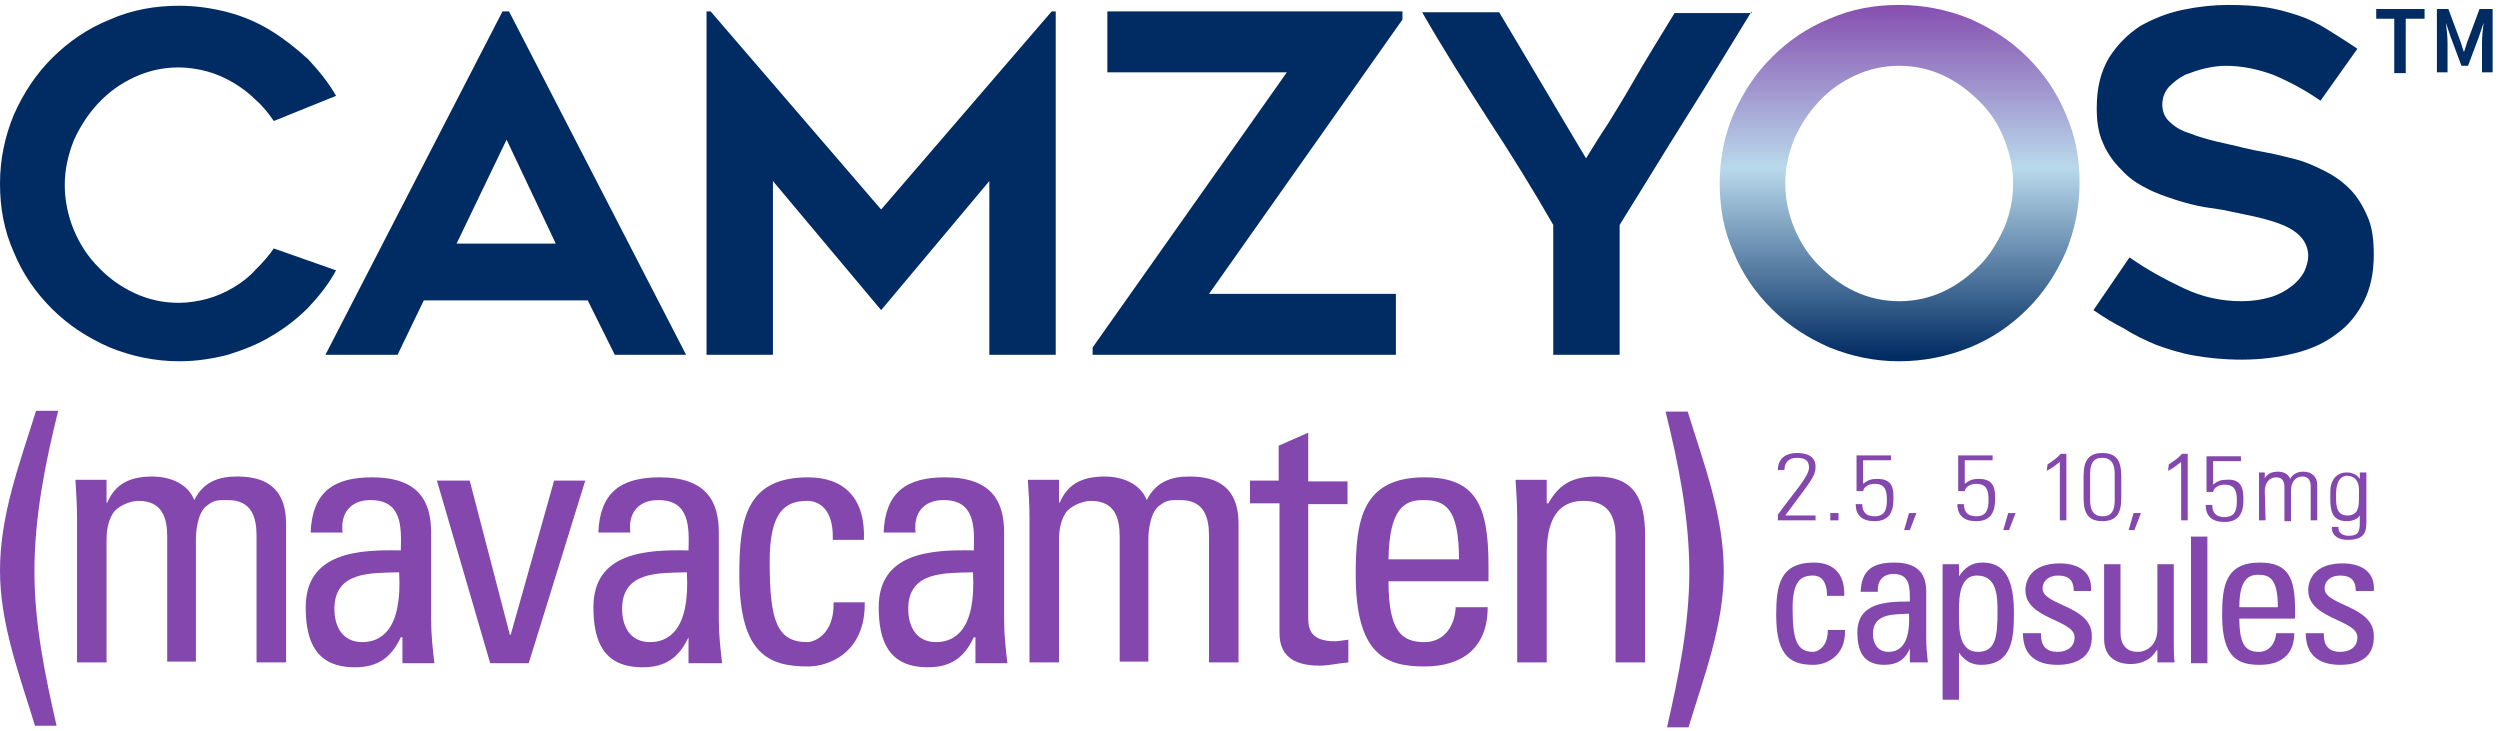 <svg width="154" height="45" viewBox="0 0 154 45" fill="none" xmlns="http://www.w3.org/2000/svg">
<g clip-path="url(#clip0_414_402)">
<path d="M20.702 16.654C20.247 17.504 19.641 18.254 18.985 18.954C18.278 19.654 17.571 20.204 16.713 20.704C15.905 21.204 14.996 21.554 14.037 21.854C13.077 22.104 12.068 22.254 11.058 22.254C9.543 22.254 8.129 21.954 6.766 21.404C5.403 20.804 4.241 20.054 3.231 19.054C2.222 18.054 1.414 16.904 0.858 15.554C0.252 14.204 0 12.804 0 11.304C0 9.804 0.303 8.404 0.858 7.054C1.464 5.704 2.222 4.554 3.231 3.554C4.241 2.554 5.403 1.754 6.766 1.204C8.129 0.604 9.543 0.354 11.058 0.354C12.068 0.354 13.077 0.504 14.037 0.754C14.996 1.004 15.905 1.404 16.713 1.904C17.521 2.404 18.278 3.004 18.985 3.654C19.641 4.354 20.247 5.104 20.702 5.904L16.864 7.454C16.561 7.004 16.208 6.554 15.753 6.154C15.35 5.754 14.895 5.404 14.39 5.104C13.885 4.804 13.33 4.554 12.774 4.404C12.219 4.254 11.613 4.154 11.007 4.154C10.048 4.154 9.139 4.354 8.281 4.754C7.422 5.154 6.715 5.654 6.059 6.354C5.453 7.004 4.948 7.754 4.544 8.654C4.191 9.554 3.989 10.454 3.989 11.404C3.989 12.354 4.191 13.304 4.544 14.154C4.898 15.004 5.403 15.804 6.059 16.454C6.665 17.104 7.422 17.654 8.281 18.054C9.139 18.454 10.048 18.654 11.007 18.654C11.613 18.654 12.219 18.554 12.774 18.404C13.33 18.254 13.885 18.004 14.39 17.704C14.895 17.404 15.35 17.054 15.753 16.604C16.157 16.204 16.561 15.754 16.864 15.304L20.702 16.654Z" fill="#012C63"/>
<path d="M20.047 21.854L30.953 0.704H31.357L42.263 21.854H37.87L36.204 18.504H26.106L24.49 21.854H20.047ZM28.126 15.004H34.235L31.206 8.604L28.126 15.004Z" fill="#012C63"/>
<path d="M65.033 0.704V21.854H60.943V11.154L54.278 19.104L47.613 11.154V21.854H43.523V0.704H43.776L54.278 12.904L64.781 0.704H65.033Z" fill="#012C63"/>
<path d="M86.391 1.204L74.475 18.104H85.987V21.854H67.305V21.404L79.271 4.454H68.213V0.704H86.391V1.204Z" fill="#012C63"/>
<path d="M107.899 0.704C107.344 1.604 106.738 2.604 106.031 3.754C105.324 4.904 104.617 6.054 103.86 7.254C103.103 8.454 102.396 9.604 101.689 10.754C100.982 11.904 100.326 12.954 99.77 13.854V21.854H95.68V13.854C94.418 11.654 93.055 9.454 91.641 7.304C90.227 5.104 88.864 2.954 87.602 0.754H92.348C93.206 2.204 94.115 3.704 95.024 5.254C95.933 6.804 96.842 8.304 97.7 9.754C98.104 9.104 98.558 8.354 99.063 7.604C99.518 6.854 100.023 6.054 100.477 5.254C100.931 4.454 101.386 3.704 101.84 2.954C102.295 2.204 102.749 1.454 103.153 0.804H107.899V0.704Z" fill="#012C63"/>
<path d="M116.991 22.254C115.477 22.254 114.063 21.954 112.7 21.404C111.336 20.804 110.175 20.054 109.165 19.054C108.155 18.054 107.347 16.904 106.792 15.554C106.186 14.204 105.934 12.804 105.934 11.254C105.934 9.754 106.237 8.304 106.792 7.004C107.398 5.654 108.155 4.504 109.165 3.504C110.175 2.504 111.336 1.704 112.7 1.154C114.063 0.554 115.477 0.304 116.991 0.304C118.506 0.304 119.97 0.604 121.334 1.154C122.697 1.754 123.858 2.504 124.868 3.504C125.878 4.504 126.686 5.654 127.241 7.004C127.847 8.354 128.1 9.754 128.1 11.254C128.1 12.754 127.797 14.204 127.241 15.554C126.635 16.904 125.878 18.054 124.868 19.054C123.858 20.054 122.697 20.854 121.334 21.404C119.97 21.954 118.506 22.254 116.991 22.254ZM116.991 4.054C116.032 4.054 115.123 4.254 114.265 4.654C113.406 5.054 112.699 5.554 112.043 6.254C111.437 6.904 110.932 7.654 110.528 8.554C110.175 9.454 109.973 10.354 109.973 11.304C109.973 12.254 110.175 13.204 110.528 14.054C110.882 14.904 111.387 15.704 112.043 16.354C112.699 17.004 113.406 17.554 114.265 17.954C115.123 18.354 116.032 18.554 116.991 18.554C117.951 18.554 118.86 18.354 119.718 17.954C120.576 17.554 121.283 17.004 121.94 16.354C122.596 15.704 123.05 14.904 123.454 14.054C123.808 13.204 124.01 12.254 124.01 11.304C124.01 10.354 123.808 9.454 123.454 8.554C123.101 7.654 122.596 6.904 121.94 6.254C121.283 5.604 120.576 5.054 119.718 4.654C118.86 4.254 117.951 4.054 116.991 4.054Z" fill="url(#paint0_linear_414_402)"/>
<path d="M128.957 19.104L131.179 15.854C132.239 16.604 133.35 17.204 134.511 17.754C135.672 18.304 136.834 18.554 138.096 18.554C138.752 18.554 139.358 18.454 139.863 18.304C140.368 18.154 140.823 17.904 141.126 17.654C141.479 17.404 141.731 17.104 141.933 16.754C142.085 16.404 142.186 16.104 142.186 15.754C142.186 15.354 142.034 14.954 141.782 14.654C141.529 14.354 141.176 14.104 140.722 13.904C140.267 13.704 139.762 13.554 139.156 13.404C138.55 13.254 137.945 13.154 137.288 13.004C136.884 12.904 136.379 12.854 135.773 12.754C135.218 12.654 134.612 12.504 134.006 12.304C133.4 12.104 132.794 11.904 132.239 11.604C131.633 11.304 131.128 10.954 130.674 10.454C130.219 10.004 129.815 9.454 129.563 8.854C129.26 8.204 129.159 7.504 129.159 6.654C129.159 5.404 129.411 4.404 129.916 3.554C130.421 2.754 131.078 2.104 131.835 1.604C132.643 1.154 133.501 0.804 134.461 0.604C135.42 0.404 136.379 0.304 137.238 0.304C138.147 0.304 138.954 0.354 139.611 0.454C140.267 0.554 140.974 0.754 141.58 0.954C142.186 1.154 142.792 1.454 143.347 1.804C143.903 2.154 144.559 2.554 145.215 3.004L142.943 6.204C141.933 5.504 140.974 5.004 140.015 4.604C139.055 4.254 138.096 4.054 137.086 4.054C136.733 4.054 136.329 4.104 135.874 4.204C135.42 4.304 135.016 4.454 134.612 4.604C134.208 4.804 133.905 5.054 133.602 5.354C133.35 5.654 133.198 6.004 133.198 6.454C133.198 6.854 133.35 7.254 133.653 7.504C133.956 7.804 134.36 8.054 134.865 8.204C135.369 8.404 135.874 8.554 136.48 8.704C137.086 8.854 137.642 8.954 138.197 9.104C138.601 9.204 139.106 9.304 139.661 9.404C140.217 9.504 140.772 9.654 141.378 9.804C141.984 9.954 142.539 10.204 143.145 10.504C143.751 10.804 144.256 11.154 144.71 11.604C145.165 12.054 145.518 12.604 145.821 13.304C146.124 13.954 146.225 14.754 146.225 15.704C146.225 16.804 146.023 17.754 145.619 18.554C145.215 19.354 144.66 20.054 143.953 20.554C143.246 21.104 142.388 21.504 141.378 21.754C140.368 22.004 139.308 22.154 138.096 22.154C136.985 22.154 136.026 22.054 135.168 21.904C134.309 21.754 133.552 21.504 132.845 21.254C132.138 20.954 131.482 20.654 130.876 20.254C130.27 19.954 129.613 19.554 128.957 19.104Z" fill="#012C63"/>
<path d="M112.545 36.704C112.545 35.704 112.09 35.454 111.686 35.454C110.929 35.454 110.424 35.804 110.424 37.454C110.424 39.404 110.676 40.154 111.686 40.154C111.939 40.154 112.595 39.904 112.595 38.804H113.655C113.706 40.504 112.393 40.954 111.737 40.954C110.424 40.954 109.414 40.554 109.414 37.904C109.414 36.104 109.616 34.654 111.737 34.654C112.948 34.654 113.655 35.354 113.605 36.704H112.545Z" fill="#8347AD"/>
<path d="M117.646 39.954C117.343 40.654 116.838 40.954 116.08 40.954C114.767 40.954 114.414 40.104 114.414 38.954C114.414 37.104 116.232 37.054 117.646 37.054C117.646 36.254 117.696 35.354 116.636 35.354C115.979 35.354 115.626 35.804 115.676 36.454H114.616C114.667 35.104 115.373 34.654 116.686 34.654C118.251 34.654 118.655 35.454 118.655 36.454V39.354C118.655 39.854 118.706 40.304 118.756 40.804H117.646V39.954ZM115.373 39.054C115.373 39.654 115.676 40.154 116.333 40.154C116.939 40.154 117.696 39.804 117.595 37.804C116.686 37.854 115.373 37.754 115.373 39.054Z" fill="#8347AD"/>
<path d="M120.674 35.504C121.027 34.954 121.482 34.654 122.088 34.654C123.047 34.654 124.057 35.054 124.057 37.704C124.057 39.204 124.006 40.954 122.037 40.954C121.431 40.954 121.027 40.704 120.674 40.204V43.104H119.664V34.754H120.674V35.504ZM123.047 37.704C123.047 36.804 123.047 35.454 121.785 35.454C120.573 35.454 120.674 37.154 120.674 38.054C120.674 38.854 120.724 40.154 121.835 40.154C122.896 40.154 123.047 39.304 123.047 37.704Z" fill="#8347AD"/>
<path d="M126.734 40.954C125.421 40.954 124.613 40.354 124.613 39.004H125.724C125.724 39.354 125.724 40.154 126.734 40.154C127.34 40.154 127.794 39.854 127.794 39.254C127.794 38.154 124.765 38.154 124.765 36.354C124.765 35.704 125.169 34.704 126.885 34.704C127.996 34.704 128.905 35.204 128.804 36.404H127.744C127.744 35.754 127.441 35.454 126.784 35.454C126.229 35.454 125.825 35.754 125.825 36.254C125.825 37.304 128.855 37.304 128.855 39.154C128.905 40.454 127.946 40.954 126.734 40.954Z" fill="#8347AD"/>
<path d="M132.895 34.754H133.905V39.554C133.905 39.954 133.905 40.404 133.956 40.804H132.895V40.054H132.845C132.542 40.604 131.936 40.904 131.28 40.904C130.219 40.904 129.613 40.354 129.613 39.354V34.754H130.623V38.954C130.623 39.704 130.977 40.154 131.683 40.154C132.239 40.154 132.895 39.754 132.895 38.754V34.754Z" fill="#8347AD"/>
<path d="M135.975 40.854H134.965V33.054H135.975V40.854Z" fill="#8347AD"/>
<path d="M137.943 38.104C137.943 39.804 138.398 40.154 139.155 40.154C139.811 40.154 140.165 39.604 140.215 39.004H141.326C141.326 40.354 140.468 40.954 139.205 40.954C137.893 40.954 136.883 40.554 136.883 37.904C136.883 36.104 137.085 34.654 139.205 34.654C140.973 34.654 141.377 35.604 141.377 37.604V38.104H137.943ZM140.316 37.404C140.316 35.654 139.811 35.404 139.104 35.404C138.499 35.404 137.943 35.704 137.943 37.404H140.316Z" fill="#8347AD"/>
<path d="M144.156 40.954C142.843 40.954 142.035 40.354 142.035 39.004H143.146C143.146 39.354 143.146 40.154 144.156 40.154C144.762 40.154 145.216 39.854 145.216 39.254C145.216 38.154 142.187 38.154 142.187 36.354C142.187 35.704 142.591 34.704 144.307 34.704C145.418 34.704 146.327 35.204 146.226 36.404H145.115C145.115 35.754 144.812 35.454 144.156 35.454C143.6 35.454 143.196 35.754 143.196 36.254C143.196 37.304 146.226 37.304 146.226 39.154C146.276 40.454 145.368 40.954 144.156 40.954Z" fill="#8347AD"/>
<path d="M111.838 32.054H109.516V31.704C110.525 30.304 111.434 29.354 111.434 28.804C111.434 28.254 111.03 28.204 110.677 28.204C110.172 28.204 109.92 28.504 109.92 28.954H109.516C109.516 28.154 110.122 27.904 110.677 27.904C111.232 27.904 111.838 28.054 111.838 28.754C111.838 29.354 111.485 29.704 109.97 31.754H111.838V32.054Z" fill="#8347AD"/>
<path d="M112.746 31.604H113.251V32.054H112.746V31.604Z" fill="#8347AD"/>
<path d="M116.635 30.754C116.635 31.454 116.433 32.104 115.474 32.104C114.716 32.104 114.312 31.754 114.312 31.054H114.716C114.716 31.504 114.918 31.804 115.474 31.804C116.181 31.804 116.231 31.254 116.231 30.804C116.231 30.304 116.181 29.804 115.474 29.804C115.171 29.804 114.817 29.954 114.767 30.254H114.363V28.054H116.484V28.354H114.767V29.804C115.019 29.604 115.221 29.504 115.575 29.504C116.686 29.454 116.635 30.254 116.635 30.754Z" fill="#8347AD"/>
<path d="M117.596 31.604H118.05L117.646 32.654H117.293L117.596 31.604Z" fill="#8347AD"/>
<path d="M122.897 30.754C122.897 31.454 122.695 32.104 121.736 32.104C120.978 32.104 120.574 31.754 120.574 31.054H120.978C120.978 31.504 121.18 31.804 121.736 31.804C122.442 31.804 122.493 31.254 122.493 30.804C122.493 30.304 122.442 29.804 121.736 29.804C121.433 29.804 121.079 29.954 121.029 30.254H120.625V28.054H122.745V28.354H121.029V29.804C121.281 29.604 121.483 29.504 121.837 29.504C122.947 29.454 122.897 30.304 122.897 30.754Z" fill="#8347AD"/>
<path d="M123.705 31.604H124.16L123.756 32.654H123.402L123.705 31.604Z" fill="#8347AD"/>
<path d="M126.129 28.604C126.432 28.404 126.735 28.204 126.936 27.954H127.29V32.054H126.886V28.454C126.634 28.654 126.381 28.854 126.078 29.004L126.129 28.604Z" fill="#8347AD"/>
<path d="M130.67 29.554V30.454C130.67 31.204 130.67 32.104 129.509 32.104C128.348 32.104 128.348 31.204 128.348 30.454V29.554C128.348 28.804 128.348 27.904 129.509 27.904C130.67 27.904 130.67 28.804 130.67 29.554ZM128.752 30.804C128.752 31.704 129.206 31.804 129.509 31.804C129.812 31.804 130.266 31.754 130.266 30.804V29.204C130.266 28.304 129.812 28.204 129.509 28.204C129.206 28.204 128.752 28.254 128.752 29.204V30.804Z" fill="#8347AD"/>
<path d="M131.428 31.604H131.882L131.478 32.654H131.125L131.428 31.604Z" fill="#8347AD"/>
<path d="M133.601 28.604C133.904 28.404 134.207 28.204 134.409 27.954H134.763V32.054H134.359V28.454C134.106 28.654 133.854 28.854 133.551 29.004L133.601 28.604Z" fill="#8347AD"/>
<path d="M138.194 30.804C138.194 31.504 137.992 32.154 137.032 32.154C136.275 32.154 135.871 31.804 135.871 31.104H136.275C136.275 31.554 136.477 31.854 137.032 31.854C137.739 31.854 137.79 31.304 137.79 30.854C137.79 30.354 137.739 29.854 137.032 29.854C136.729 29.854 136.376 30.004 136.326 30.304H135.922V28.104H138.042V28.404H136.326V29.854C136.578 29.654 136.78 29.554 137.133 29.554C138.194 29.454 138.194 30.304 138.194 30.804Z" fill="#8347AD"/>
<path d="M139.56 32.054H139.156V29.104H139.51V29.454C139.661 29.204 139.914 29.054 140.318 29.054C140.671 29.054 140.974 29.204 141.075 29.504C141.226 29.204 141.529 29.054 141.883 29.054C142.438 29.054 142.741 29.404 142.741 29.854V32.054H142.337V29.954C142.337 29.654 142.236 29.354 141.832 29.354C141.327 29.354 141.125 29.804 141.125 30.204V32.104H140.722V30.004C140.722 29.704 140.621 29.404 140.217 29.404C139.712 29.404 139.51 29.854 139.51 30.254L139.56 32.054Z" fill="#8347AD"/>
<path d="M145.365 29.104H145.769C145.769 29.404 145.769 29.554 145.769 29.704V32.204C145.769 32.854 145.567 33.254 144.607 33.254C143.799 33.254 143.597 32.754 143.648 32.454H144.052C144.001 32.804 144.304 33.004 144.658 33.004C145.415 33.004 145.365 32.654 145.365 31.754C145.213 32.004 144.86 32.104 144.557 32.104C143.597 32.104 143.547 31.354 143.547 30.704C143.547 30.004 143.547 30.004 143.648 29.704C143.698 29.604 143.9 29.104 144.557 29.104C144.91 29.104 145.213 29.254 145.365 29.504V29.104ZM143.9 30.504C143.9 31.104 143.9 31.754 144.607 31.754C144.961 31.754 145.163 31.554 145.213 31.404C145.314 31.154 145.314 31.054 145.314 30.154C145.314 29.554 144.961 29.304 144.557 29.304C143.951 29.354 143.9 30.104 143.9 30.504Z" fill="#8347AD"/>
<path d="M147.536 1.154H146.375V0.554H149.354V1.154H148.193V4.504H147.486V1.154H147.536Z" fill="#012C63"/>
<path d="M150.012 0.554H150.82L151.526 2.454C151.627 2.704 151.678 2.954 151.779 3.204C151.88 2.954 151.93 2.704 152.031 2.454L152.738 0.554H153.546V4.454H152.89V2.654C152.89 2.304 152.94 1.754 152.991 1.404L152.688 2.304L152.031 4.054H151.627L150.971 2.304L150.668 1.404C150.719 1.754 150.769 2.304 150.769 2.654V4.454H150.113V0.554H150.012Z" fill="#012C63"/>
<path d="M2.171 44.754C1.212 41.604 0 38.454 0 35.154C0 31.704 1.212 28.554 2.222 25.304H3.585C2.777 28.554 2.121 31.854 2.121 35.204C2.121 38.454 2.777 41.604 3.484 44.704H2.171V44.754Z" fill="#8347AD"/>
<path d="M10.3 40.854V33.054C10.3 31.904 9.997 30.854 8.532 30.854C7.977 30.854 7.22 31.204 6.967 31.604C6.614 32.154 6.563 32.804 6.563 33.254V40.804H4.746V31.904C4.746 31.104 4.695 30.354 4.645 29.554H6.563V30.954H6.614C7.119 29.754 8.078 29.354 9.391 29.354C10.401 29.354 11.562 29.754 11.966 30.804C12.572 29.604 13.582 29.354 14.591 29.354C15.753 29.354 17.621 29.604 17.621 32.254V40.804H15.803V33.004C15.803 31.854 15.5 30.804 14.036 30.804C13.329 30.804 13.178 30.804 12.673 31.204C12.168 31.654 12.067 32.754 12.067 33.204V40.754H10.3V40.854Z" fill="#8347AD"/>
<path d="M24.689 39.254C24.083 40.554 23.225 41.104 21.861 41.104C19.488 41.104 18.832 39.554 18.832 37.404C18.832 34.004 22.114 33.854 24.689 33.904C24.74 32.404 24.74 30.804 22.821 30.804C21.609 30.804 20.953 31.604 21.104 32.804H19.135C19.236 30.304 20.549 29.404 22.922 29.404C25.8 29.404 26.557 30.904 26.557 32.804V38.204C26.557 39.104 26.658 40.004 26.759 40.854H24.79V39.254H24.689ZM20.599 37.504C20.599 38.604 21.104 39.554 22.316 39.554C23.427 39.554 24.79 38.854 24.588 35.254C22.922 35.304 20.599 35.154 20.599 37.504Z" fill="#8347AD"/>
<path d="M26.914 29.604H28.934L31.408 39.104H31.458L34.134 29.604H36.053L32.569 40.854H30.196L26.914 29.604Z" fill="#8347AD"/>
<path d="M42.412 39.254C41.806 40.554 40.947 41.104 39.584 41.104C37.211 41.104 36.555 39.554 36.555 37.404C36.555 34.004 39.837 33.854 42.412 33.904C42.462 32.404 42.462 30.804 40.544 30.804C39.332 30.804 38.675 31.604 38.827 32.804H36.858C36.959 30.304 38.271 29.404 40.645 29.404C43.523 29.404 44.28 30.904 44.28 32.804V38.204C44.28 39.104 44.381 40.004 44.482 40.854H42.412V39.254ZM38.322 37.504C38.322 38.604 38.827 39.554 40.039 39.554C41.149 39.554 42.513 38.854 42.311 35.254C40.645 35.304 38.322 35.154 38.322 37.504Z" fill="#8347AD"/>
<path d="M51.299 33.204C51.349 31.354 50.441 30.854 49.734 30.854C48.37 30.854 47.411 31.504 47.411 34.604C47.411 38.254 47.866 39.554 49.734 39.554C50.138 39.554 51.4 39.104 51.349 37.104H53.268C53.319 40.254 50.996 41.054 49.784 41.054C47.411 41.054 45.543 40.354 45.543 35.404C45.543 32.104 45.896 29.404 49.784 29.404C52.006 29.404 53.319 30.704 53.218 33.254H51.299V33.204Z" fill="#8347AD"/>
<path d="M59.986 39.254C59.38 40.554 58.522 41.104 57.158 41.104C54.785 41.104 54.129 39.554 54.129 37.404C54.129 34.004 57.411 33.854 59.986 33.904C60.036 32.404 60.036 30.804 58.118 30.804C56.906 30.804 56.25 31.604 56.401 32.804H54.432C54.533 30.304 55.846 29.404 58.219 29.404C61.097 29.404 61.854 30.904 61.854 32.804V38.204C61.854 39.104 61.955 40.004 62.056 40.854H60.087V39.254H59.986ZM55.947 37.504C55.947 38.604 56.452 39.554 57.663 39.554C58.774 39.554 60.137 38.854 59.935 35.254C58.269 35.304 55.947 35.154 55.947 37.504Z" fill="#8347AD"/>
<path d="M68.972 40.854V33.054C68.972 31.904 68.668 30.854 67.204 30.854C66.649 30.854 65.891 31.204 65.639 31.604C65.286 32.154 65.235 32.804 65.235 33.254V40.804H63.417V31.904C63.417 31.104 63.367 30.354 63.316 29.554H65.235V30.954H65.286C65.79 29.754 66.75 29.354 68.063 29.354C69.073 29.354 70.234 29.754 70.638 30.804C71.244 29.604 72.254 29.354 73.263 29.354C74.425 29.354 76.293 29.604 76.293 32.254V40.804H74.475V33.004C74.475 31.854 74.172 30.804 72.708 30.804C72.001 30.804 71.85 30.804 71.345 31.204C70.84 31.654 70.739 32.754 70.739 33.204V40.754H68.972V40.854Z" fill="#8347AD"/>
<path d="M78.767 29.604V27.454L80.585 26.654V29.654H83.008V31.054H80.585V37.904C80.585 38.604 80.585 39.504 82.251 39.504C82.403 39.504 82.655 39.454 83.059 39.404V40.804C82.453 40.854 81.847 41.004 81.292 41.004C79.575 41.004 78.818 40.304 78.818 39.004V31.004H77V29.604H78.767Z" fill="#8347AD"/>
<path d="M85.531 35.804C85.531 38.954 86.39 39.554 87.753 39.554C88.965 39.554 89.621 38.554 89.672 37.404H91.641C91.641 39.904 90.076 41.054 87.753 41.054C85.38 41.054 83.512 40.354 83.512 35.404C83.512 32.104 83.865 29.404 87.753 29.404C90.934 29.404 91.691 31.154 91.691 34.854V35.804H85.531ZM89.874 34.454C89.874 31.204 88.965 30.804 87.652 30.804C86.491 30.804 85.582 31.354 85.531 34.454H89.874Z" fill="#8347AD"/>
<path d="M99.519 40.854V33.054C99.519 31.854 99.115 30.854 97.55 30.854C95.581 30.854 95.278 32.654 95.278 34.154V40.804H93.46V31.904C93.46 31.104 93.41 30.354 93.359 29.554H95.278V31.004H95.379C96.086 29.754 96.944 29.354 98.358 29.354C100.731 29.354 101.337 30.804 101.337 33.004V40.804H99.519V40.854Z" fill="#8347AD"/>
<path d="M102.699 44.754C103.406 41.654 104.062 38.454 104.062 35.254C104.062 31.904 103.406 28.604 102.598 25.354H103.961C104.971 28.604 106.183 31.754 106.183 35.204C106.183 38.504 104.971 41.654 104.011 44.804H102.699V44.754Z" fill="#8347AD"/>
</g>
<defs>
<linearGradient id="paint0_linear_414_402" x1="116.987" y1="22.23" x2="116.987" y2="-0.246" gradientUnits="userSpaceOnUse">
<stop offset="0.009" stop-color="#012C63"/>
<stop offset="0.529" stop-color="#B9D9EB"/>
<stop offset="1" stop-color="#8347AD"/>
</linearGradient>
<clipPath id="clip0_414_402">
<rect width="154" height="45" fill="white" transform="translate(0 0.004)"/>
</clipPath>
</defs>
</svg>

